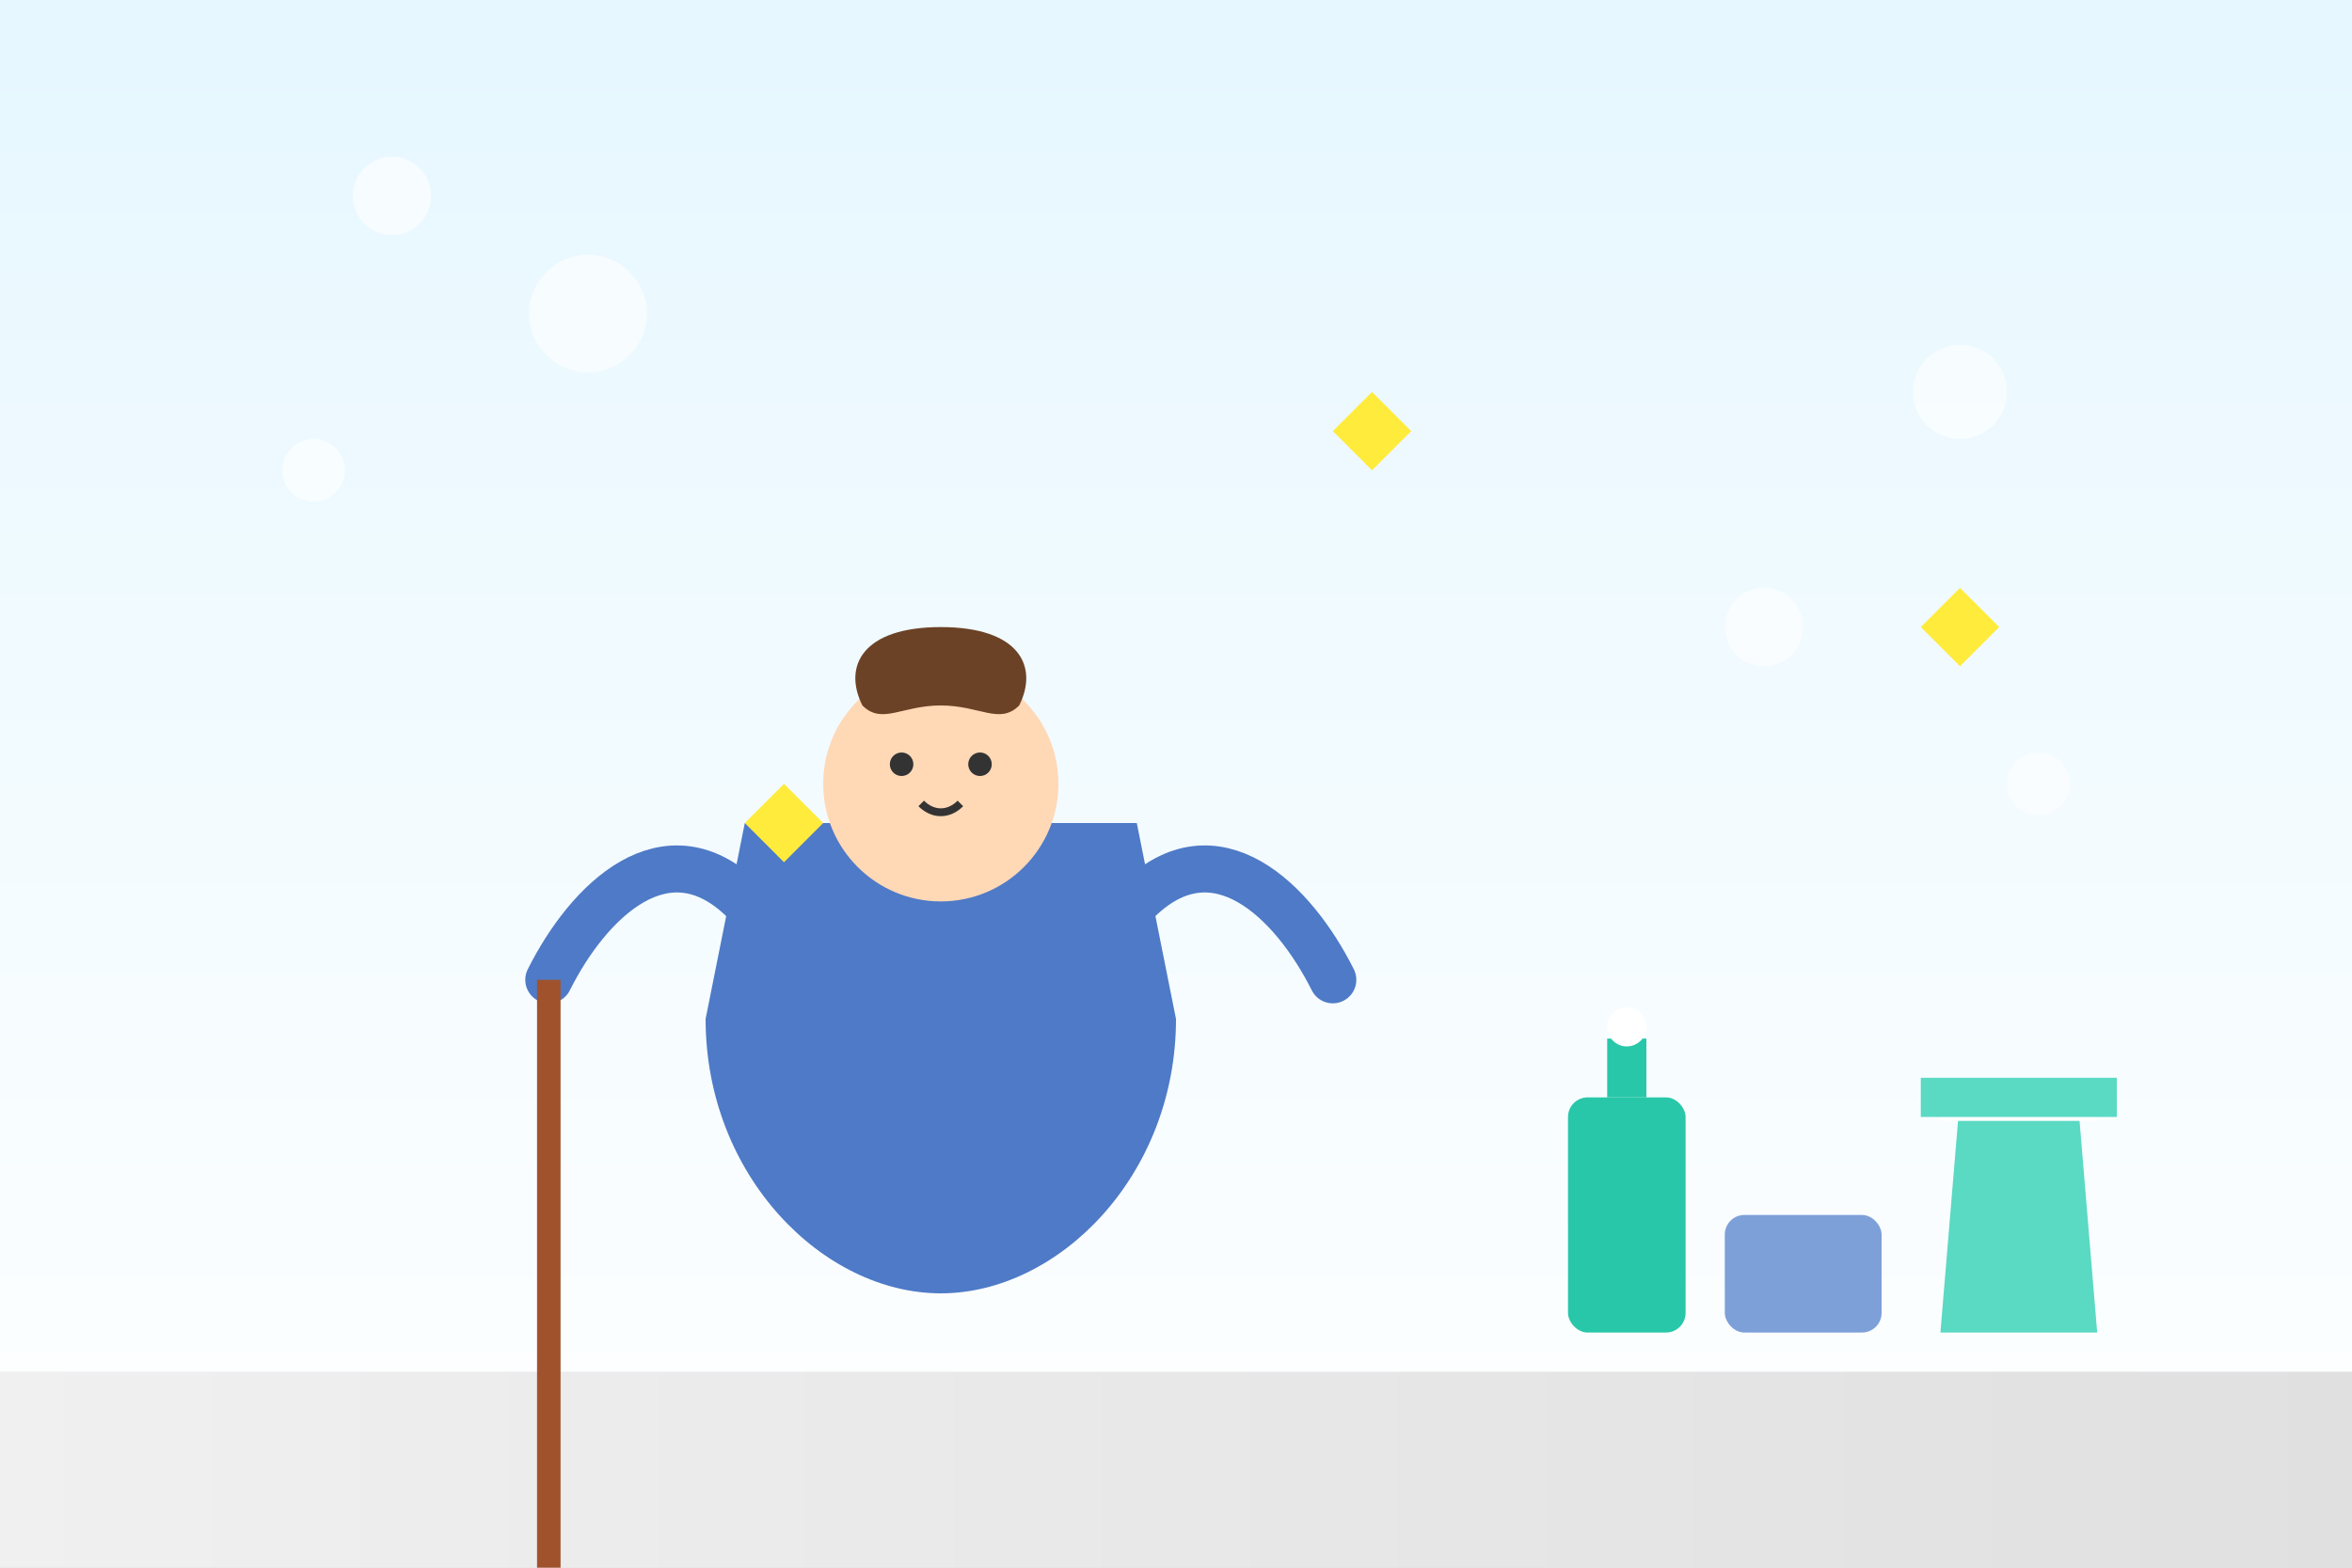 <svg xmlns="http://www.w3.org/2000/svg" viewBox="0 0 600 400">
  <rect x="0" y="0" width="600" height="400" fill="#808080" stroke="none"/>
  <defs>
    <linearGradient id="skyGradient" x1="0%" y1="0%" x2="0%" y2="100%">
      <stop offset="0%" style="stop-color:#e6f7ff;stop-opacity:1" />
      <stop offset="100%" style="stop-color:#ffffff;stop-opacity:1" />
    </linearGradient>
    <linearGradient id="floorGradient" x1="0%" y1="0%" x2="100%" y2="0%">
      <stop offset="0%" style="stop-color:#f0f0f0;stop-opacity:1" />
      <stop offset="100%" style="stop-color:#e0e0e0;stop-opacity:1" />
    </linearGradient>
  </defs>
  
  <!-- Background -->
  <rect width="600" height="400" fill="url(#skyGradient)" />
  
  <!-- Floor -->
  <rect x="0" y="350" width="600" height="50" fill="url(#floorGradient)" />
  
  <!-- Cleaning Person -->
  <g transform="translate(120, 150)">
    <!-- Body -->
    <path d="M60,110 C60,150 90,180 120,180 C150,180 180,150 180,110 L170,60 L70,60 Z" fill="#4E7AC7" />
    
    <!-- Head -->
    <circle cx="120" cy="50" r="30" fill="#FFD8B6" />
    
    <!-- Hair -->
    <path d="M100,30 C95,20 100,10 120,10 C140,10 145,20 140,30 C135,35 130,30 120,30 C110,30 105,35 100,30 Z" fill="#6B4226" />
    
    <!-- Face -->
    <circle cx="110" cy="45" r="3" fill="#333" /> <!-- Left eye -->
    <circle cx="130" cy="45" r="3" fill="#333" /> <!-- Right eye -->
    <path d="M115,55 C118,58 122,58 125,55" fill="none" stroke="#333" stroke-width="2" /> <!-- Smile -->
    
    <!-- Arms -->
    <path d="M70,80 C50,60 30,80 20,100" fill="none" stroke="#4E7AC7" stroke-width="12" stroke-linecap="round" />
    <path d="M170,80 C190,60 210,80 220,100" fill="none" stroke="#4E7AC7" stroke-width="12" stroke-linecap="round" />
    
    <!-- Mop Handle -->
    <path d="M20,100 L20,300" fill="none" stroke="#A0522D" stroke-width="6" />
    
    <!-- Mop Head -->
    <path d="M0,310 C10,300 30,300 40,310" fill="#CCCCCC" />
    <path d="M0,310 L0,330 L40,330 L40,310" fill="#AAAAAA" />
    <path d="M5,330 L5,340 M10,330 L10,345 M15,330 L15,342 M20,330 L20,347 M25,330 L25,343 M30,330 L30,345 M35,330 L35,340" fill="none" stroke="#DDDDDD" stroke-width="3" />
  </g>
  
  <!-- Cleaning Products -->
  <g transform="translate(400, 280)">
    <!-- Spray Bottle -->
    <rect x="0" y="0" width="30" height="60" rx="5" fill="#28C7A9" />
    <rect x="10" y="-15" width="10" height="15" fill="#28C7A9" />
    <circle cx="15" cy="-18" r="5" fill="#FFFFFF" />
    
    <!-- Cleaning Cloth -->
    <rect x="40" y="30" width="40" height="30" rx="5" fill="#7DA0D8" />
    
    <!-- Bucket -->
    <path d="M100,0 L130,0 L135,60 L95,60 Z" fill="#5AD9C3" />
    <path d="M95,5 L135,5" fill="none" stroke="#FFFFFF" stroke-width="2" />
    <path d="M90,0 L140,0" fill="none" stroke="#5AD9C3" stroke-width="10" />
  </g>
  
  <!-- Bubbles -->
  <g>
    <circle cx="100" cy="50" r="10" fill="#FFFFFF" opacity="0.6" />
    <circle cx="150" cy="80" r="15" fill="#FFFFFF" opacity="0.6" />
    <circle cx="80" cy="120" r="8" fill="#FFFFFF" opacity="0.6" />
    <circle cx="500" cy="100" r="12" fill="#FFFFFF" opacity="0.6" />
    <circle cx="450" cy="160" r="10" fill="#FFFFFF" opacity="0.6" />
    <circle cx="520" cy="200" r="8" fill="#FFFFFF" opacity="0.6" />
  </g>
  
  <!-- Sparkles -->
  <g>
    <path d="M350,100 L360,110 L350,120 L340,110 Z" fill="#FFEB3B" />
    <path d="M200,200 L210,210 L200,220 L190,210 Z" fill="#FFEB3B" />
    <path d="M500,150 L510,160 L500,170 L490,160 Z" fill="#FFEB3B" />
  </g>
</svg>
